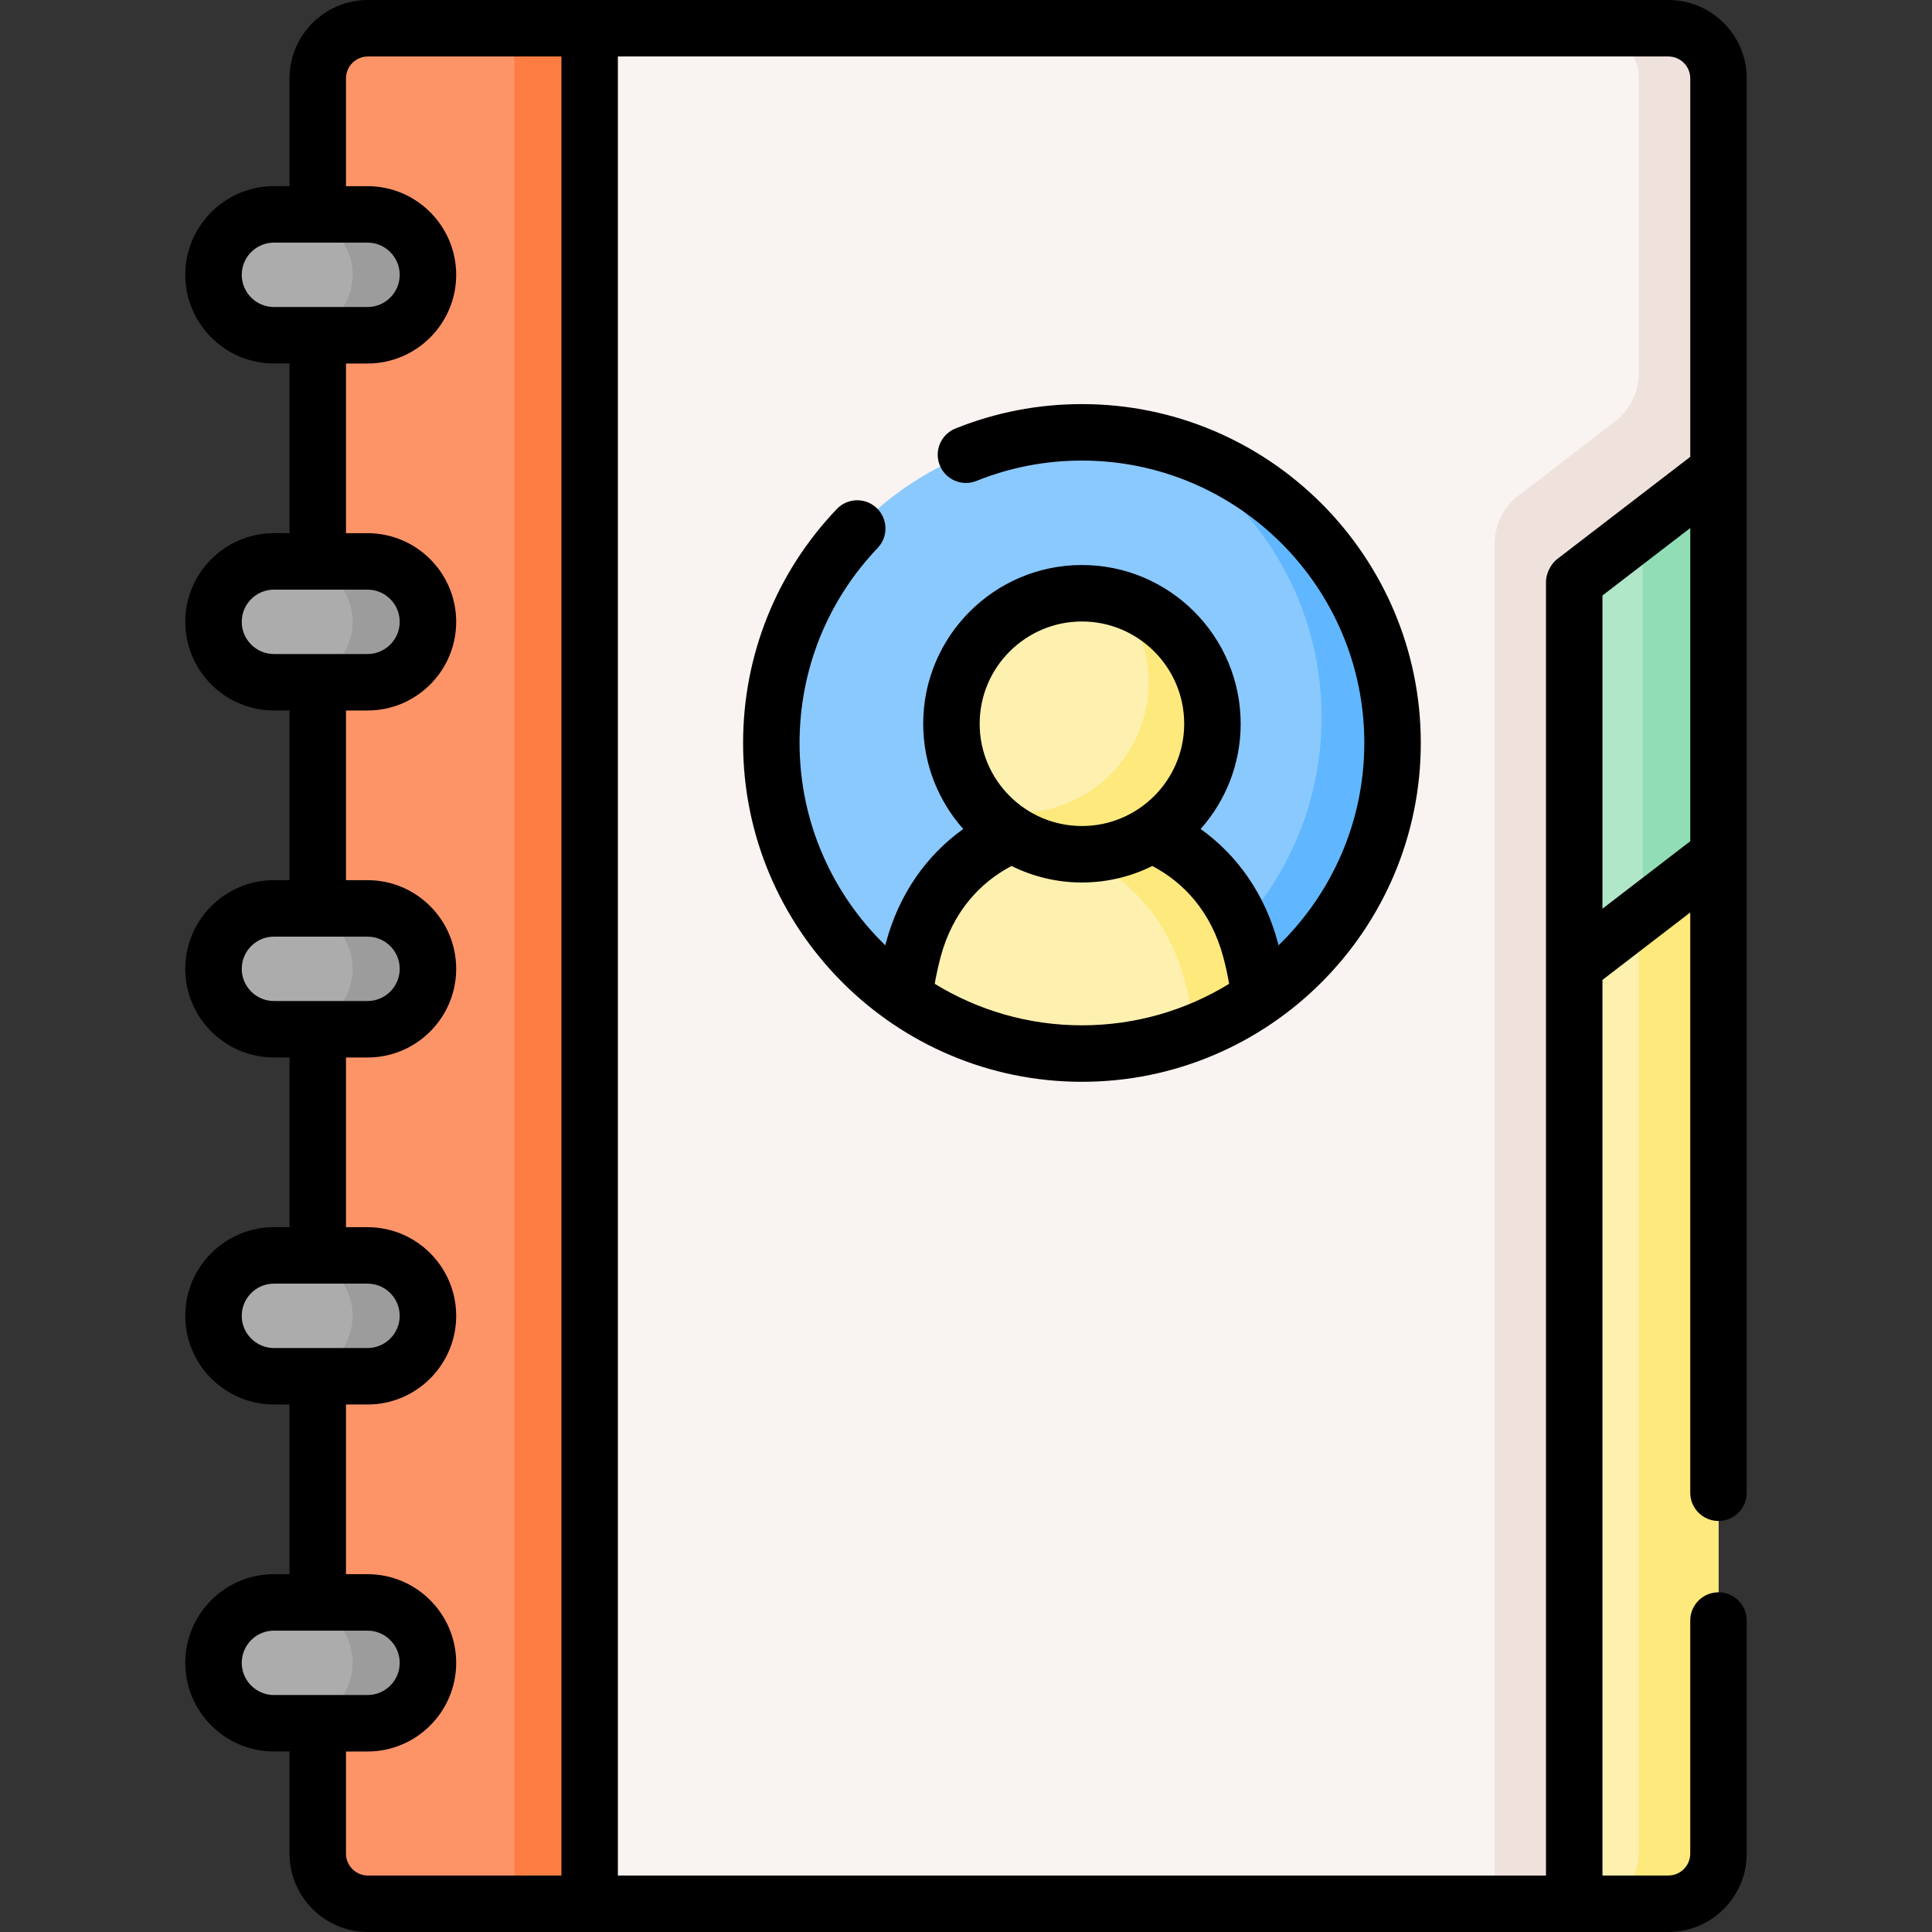 <svg id="Capa_1" enable-background="new 0 0 512 512" height="512" viewBox="0 0 512 512" width="512" xmlns="http://www.w3.org/2000/svg"><rect x="0" y="0" width="512" height="512" fill="#333333" stroke="none"/><g><g><path d="m455.417 124.751v366.477c0 7.34-5.95 13.29-13.29 13.29h-24.94v-350.394z" fill="#fef0ae"/></g><g><path d="m455.421 124.752v366.478c0 7.333-5.956 13.29-13.289 13.29h-21.112c7.333 0 13.289-5.956 13.289-13.29v-350.256z" fill="#fee97d"/></g><g><path d="m417.187 115.894v140.106l38.23-29.374v-110.732z" fill="#b0e7c9"/></g><g><path d="m455.421 115.892v110.736l-20.113 15.454v-126.19z" fill="#91deb6"/></g><g><path d="m417.187 504.517h-319.689c-7.34 0-13.29-5.95-13.29-13.29v-470.454c0-7.34 5.95-13.29 13.29-13.29h344.629c7.34 0 13.29 5.95 13.29 13.29v103.978l-38.23 29.374z" fill="#f9f3f1"/></g><g><path d="m455.421 20.771v103.981l-38.232 29.373v350.395h-21.112v-360.334c0-5.019 2.333-9.753 6.313-12.81l25.607-19.673c3.98-3.058 6.313-7.791 6.313-12.81v-78.122c0-7.333-5.956-13.29-13.289-13.29h21.112c7.339 0 13.288 5.95 13.288 13.29z" fill="#efe2dd"/></g><g><path d="m156.263 504.517h-58.765c-7.34 0-13.29-5.95-13.29-13.29v-470.454c0-7.34 5.95-13.29 13.29-13.29h58.765z" fill="#fd9468"/></g><g><path d="m136.305 7.481h19.954v497.038h-19.954z" fill="#fe7d43"/></g><g><g><path d="m97.396 88.846h-24.798c-8.845 0-16.015-7.17-16.015-16.015 0-8.845 7.17-16.015 16.015-16.015h24.798c8.845 0 16.015 7.17 16.015 16.015 0 8.845-7.17 16.015-16.015 16.015z" fill="#acacac"/></g><g><path d="m97.396 180.805h-24.798c-8.845 0-16.015-7.17-16.015-16.015 0-8.845 7.17-16.015 16.015-16.015h24.798c8.845 0 16.015 7.17 16.015 16.015 0 8.845-7.17 16.015-16.015 16.015z" fill="#acacac"/></g><g><path d="m97.396 272.765h-24.798c-8.845 0-16.015-7.17-16.015-16.015 0-8.845 7.17-16.015 16.015-16.015h24.798c8.845 0 16.015 7.17 16.015 16.015 0 8.844-7.17 16.015-16.015 16.015z" fill="#acacac"/></g><g><path d="m97.396 364.724h-24.798c-8.845 0-16.015-7.17-16.015-16.015 0-8.845 7.17-16.015 16.015-16.015h24.798c8.845 0 16.015 7.17 16.015 16.015 0 8.845-7.17 16.015-16.015 16.015z" fill="#acacac"/></g><g><path d="m97.396 456.683h-24.798c-8.845 0-16.015-7.17-16.015-16.015 0-8.845 7.17-16.015 16.015-16.015h24.798c8.845 0 16.015 7.17 16.015 16.015 0 8.845-7.17 16.015-16.015 16.015z" fill="#acacac"/></g></g><g><g><path d="m113.408 72.831c0 4.42-1.796 8.431-4.689 11.324s-6.904 4.689-11.324 4.689h-19.955c4.42 0 8.431-1.796 11.324-4.689s4.689-6.904 4.689-11.324c0-8.85-7.164-16.013-16.013-16.013h19.954c8.85 0 16.014 7.163 16.014 16.013z" fill="#9c9c9c"/></g><g><path d="m113.408 164.79c0 4.43-1.796 8.431-4.689 11.324-2.893 2.903-6.904 4.689-11.324 4.689h-19.955c4.42 0 8.431-1.786 11.324-4.689 2.893-2.893 4.689-6.894 4.689-11.324 0-8.85-7.164-16.013-16.013-16.013h19.954c8.85-.001 16.014 7.163 16.014 16.013z" fill="#9c9c9c"/></g><g><path d="m113.408 256.748c0 4.42-1.796 8.431-4.689 11.324s-6.904 4.689-11.324 4.689h-19.955c4.42 0 8.431-1.796 11.324-4.689s4.689-6.904 4.689-11.324c0-8.84-7.164-16.013-16.013-16.013h19.954c8.85 0 16.014 7.174 16.014 16.013z" fill="#9c9c9c"/></g><g><path d="m113.408 348.707c0 4.43-1.796 8.431-4.689 11.324-2.893 2.903-6.904 4.689-11.324 4.689h-19.955c4.42 0 8.431-1.786 11.324-4.689 2.893-2.893 4.689-6.894 4.689-11.324 0-8.84-7.164-16.013-16.013-16.013h19.954c8.85 0 16.014 7.173 16.014 16.013z" fill="#9c9c9c"/></g><g><path d="m113.408 440.666c0 4.42-1.796 8.431-4.689 11.324s-6.904 4.689-11.324 4.689h-19.955c4.42 0 8.431-1.796 11.324-4.689s4.689-6.904 4.689-11.324c0-8.84-7.164-16.013-16.013-16.013h19.954c8.85-.001 16.014 7.173 16.014 16.013z" fill="#9c9c9c"/></g></g><g><g><circle cx="286.725" cy="196.889" fill="#8ac9fe" r="82.315"/></g><g><path d="m369.04 196.886c0 45.466-36.855 82.321-82.311 82.321-13.419 0-26.09-3.213-37.284-8.909 5.946 1.357 12.122 2.075 18.478 2.075 45.456 0 82.311-36.855 82.311-82.311 0-32.046-18.308-59.812-45.026-73.401 36.555 8.38 63.832 41.125 63.832 80.225z" fill="#60b7ff"/></g><path d="m455.418 403.075c4.133 0 7.483-3.35 7.483-7.483v-374.82c-.001-11.454-9.32-20.772-20.774-20.772h-285.865-58.764c-11.454 0-20.773 9.318-20.773 20.772v28.56h-4.127c-12.957 0-23.498 10.541-23.498 23.498s10.541 23.498 23.498 23.498h4.127v44.963h-4.127c-12.957 0-23.498 10.541-23.498 23.498s10.541 23.498 23.498 23.498h4.127v44.963h-4.127c-12.957 0-23.498 10.541-23.498 23.498s10.541 23.498 23.498 23.498h4.127v44.963h-4.127c-12.957 0-23.498 10.541-23.498 23.498s10.541 23.498 23.498 23.498h4.127v44.963h-4.127c-12.957 0-23.498 10.541-23.498 23.498s10.541 23.498 23.498 23.498h4.127v27.062c0 11.454 9.319 20.772 20.773 20.772h58.764 285.865c11.454 0 20.773-9.318 20.773-20.772v-61.765c0-4.133-3.35-7.483-7.483-7.483s-7.483 3.35-7.483 7.483v61.765c0 3.202-2.605 5.807-5.808 5.807h-17.456v-237.346l23.265-17.875v153.78c0 4.133 3.35 7.483 7.483 7.483zm-382.821-321.712c-4.705 0-8.532-3.828-8.532-8.533s3.827-8.532 8.532-8.532h24.798c4.705 0 8.532 3.828 8.532 8.532 0 4.705-3.827 8.533-8.532 8.533zm0 91.959c-4.705 0-8.532-3.828-8.532-8.532 0-4.705 3.827-8.532 8.532-8.532h24.798c4.705 0 8.532 3.828 8.532 8.533 0 4.704-3.827 8.532-8.532 8.532h-24.798zm0 91.96c-4.705 0-8.532-3.827-8.532-8.532s3.827-8.533 8.532-8.533h24.798c4.705 0 8.532 3.828 8.532 8.533s-3.827 8.532-8.532 8.532zm0 91.959c-4.705 0-8.532-3.828-8.532-8.532 0-4.705 3.827-8.532 8.532-8.532h24.798c4.705 0 8.532 3.828 8.532 8.532 0 4.705-3.827 8.532-8.532 8.532zm0 91.959c-4.705 0-8.532-3.828-8.532-8.532 0-4.705 3.827-8.533 8.532-8.533h24.798c4.705 0 8.532 3.828 8.532 8.533s-3.827 8.532-8.532 8.532zm76.183 47.834h-51.282c-3.203 0-5.808-2.605-5.808-5.807v-27.062h5.706c12.957 0 23.498-10.541 23.498-23.498s-10.541-23.498-23.498-23.498h-5.706v-44.963h5.706c12.957 0 23.498-10.541 23.498-23.498s-10.541-23.498-23.498-23.498h-5.706v-44.963h5.706c12.957 0 23.498-10.541 23.498-23.498s-10.541-23.498-23.498-23.498h-5.706v-44.963h5.706c12.957 0 23.498-10.541 23.498-23.498s-10.541-23.498-23.498-23.498h-5.706v-44.963h5.706c12.957 0 23.498-10.541 23.498-23.498s-10.541-23.498-23.498-23.498h-5.706v-28.56c0-3.202 2.605-5.807 5.808-5.807h51.282zm263.848-348.843c-1.641 1.261-2.924 3.84-2.924 5.934v3.576 339.334h-245.959v-482.069h278.382c3.203 0 5.808 2.605 5.808 5.807v100.291zm12.042 92.623v-83.003l12.294-9.446 10.971-8.429v83.002z"/><g><path d="m333.849 264.394c-13.346 9.33-29.604 14.813-47.127 14.813s-33.759-5.472-47.105-14.813c.542-4.548 1.371-8.756 2.412-12.666 12.252-45.788 77.146-45.788 89.387 0 1.051 3.91 1.87 8.118 2.433 12.666z" fill="#fef0ae"/></g><g><path d="m316.142 273.789c.14-.09.269-.18.409-.279-.618-4.949-1.507-9.528-2.644-13.778-6.655-24.853-27.547-37.304-48.489-37.354 23.995-12.052 57.548-2.265 65.998 29.352 1.048 3.911 1.866 8.111 2.434 12.661-5.457 3.811-11.393 6.984-17.708 9.398z" fill="#fee97d"/></g><g><circle cx="286.725" cy="191.802" fill="#fef0ae" r="34.584"/></g><g><path d="m321.31 191.798c0 19.106-15.484 34.591-34.58 34.591-10.626 0-20.134-4.789-26.479-12.332 3.033.868 6.246 1.337 9.558 1.337 19.106 0 34.59-15.484 34.59-34.591 0-8.471-3.053-16.233-8.111-22.249 14.446 4.15 25.022 17.46 25.022 33.244z" fill="#fee97d"/></g><path d="m286.725 107.091c-11.589 0-22.871 2.178-33.535 6.474-3.833 1.544-5.689 5.903-4.145 9.736s5.901 5.691 9.737 4.145c8.877-3.576 18.279-5.389 27.943-5.389 41.262 0 74.832 33.57 74.832 74.832 0 21.024-8.727 40.038-22.734 53.645-.063-.243-.114-.499-.179-.739-3.411-12.761-10.689-23.131-20.465-30.102 6.595-7.43 10.612-17.198 10.612-27.891 0-23.196-18.871-42.067-42.066-42.067-23.196 0-42.067 18.871-42.067 42.067 0 10.695 4.019 20.465 10.617 27.896-9.778 6.97-17.061 17.338-20.476 30.104-.064.239-.118.484-.18.724-14.002-13.606-22.726-32.617-22.726-53.636 0-19.335 7.35-37.682 20.696-51.663 2.854-2.989 2.744-7.726-.245-10.579-2.988-2.853-7.725-2.744-10.579.246-16.016 16.778-24.836 38.795-24.836 61.997 0 49.515 40.283 89.798 89.799 89.798 49.514 0 89.797-40.283 89.797-89.798s-40.286-89.8-89.8-89.8zm0 57.61c14.943 0 27.101 12.157 27.101 27.101s-12.158 27.101-27.101 27.101c-14.944 0-27.102-12.157-27.102-27.101.001-14.943 12.158-27.101 27.102-27.101zm-39.011 96.02c.417-2.406.933-4.768 1.543-7.059 3.257-12.174 10.574-19.837 18.809-24.171 5.627 2.797 11.96 4.379 18.659 4.379 6.696 0 13.027-1.58 18.652-4.375 8.236 4.336 15.555 11.998 18.812 24.178.603 2.241 1.12 4.599 1.548 7.047-11.367 6.974-24.727 11.002-39.013 11.002-14.283 0-27.642-4.029-39.01-11.001z"/></g></g></svg>